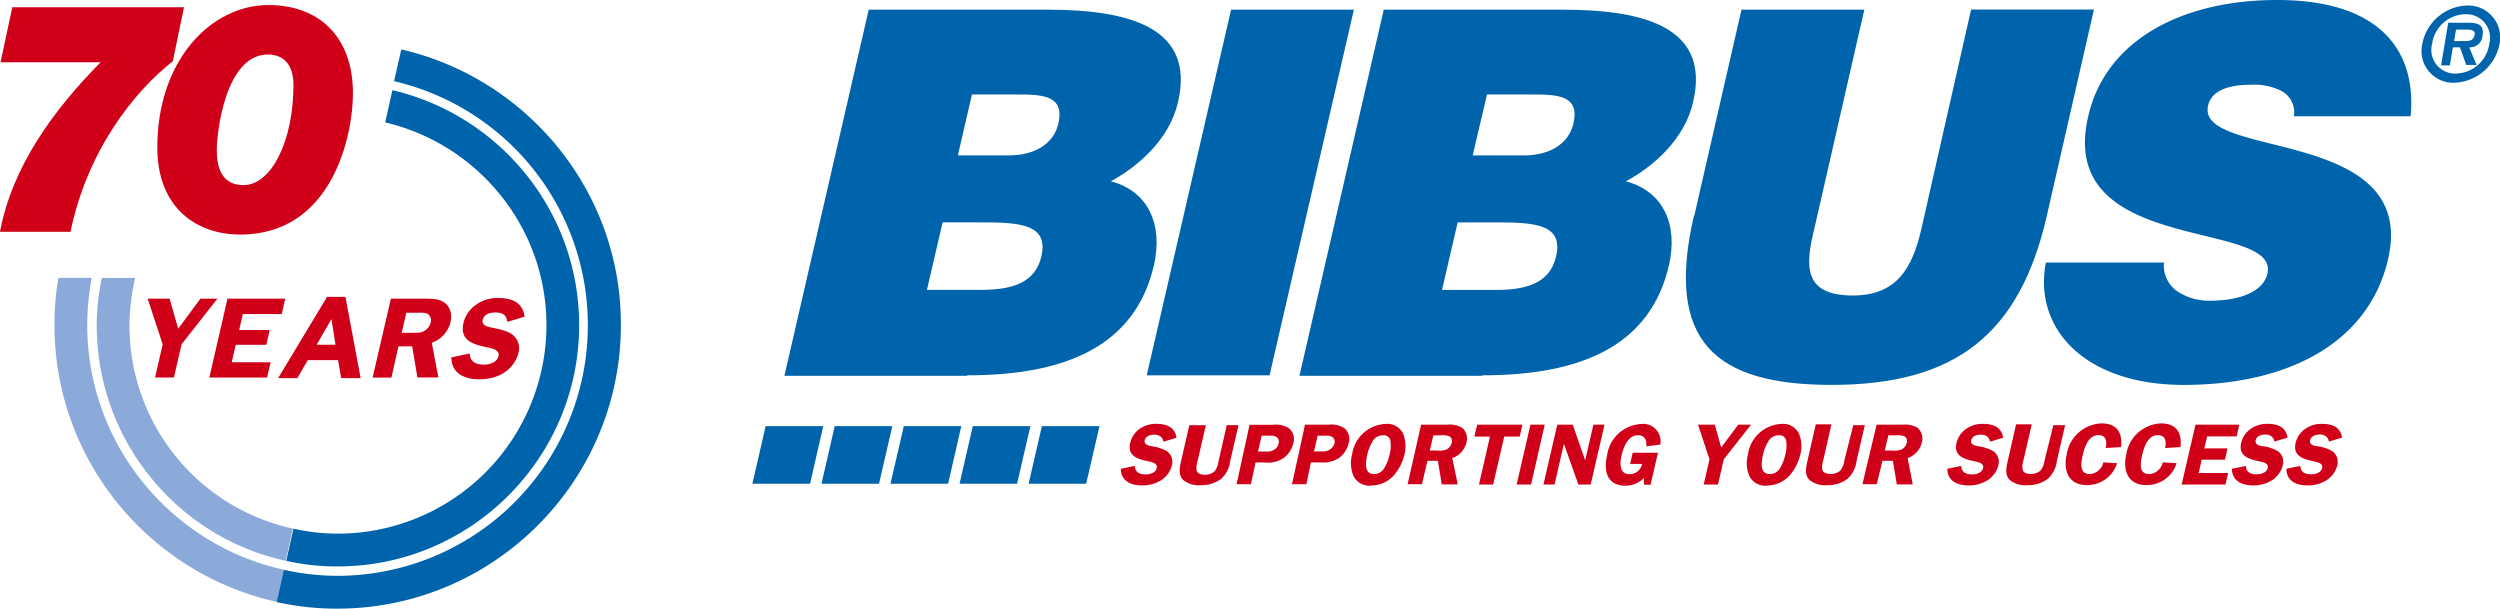 <svg id="Ebene_1" data-name="Ebene 1" xmlns="http://www.w3.org/2000/svg" viewBox="0 0 1276.45 310.76"><defs><style>.cls-1{fill:#d00018;}.cls-2{fill:#0064ad;}.cls-3{fill:#8caad9;}</style></defs><title>70-BIBUS</title><path class="cls-1" d="M600.7,223.59c-.72-5.31-4.76-7.18-10.25-7.18a14.29,14.29,0,0,0-8.44,2.47,12.06,12.06,0,0,0-4.94,7.18c-1.51,6.69,3.56,8.26,8.86,9.41,1.81.42,5.25.9,4.7,3.44s-3.56,3.32-5.67,3.32c-3.26,0-5.37-1.15-5.55-4.34l-7.12,1.45c0,6,4.82,8.5,10.73,8.5a17.73,17.73,0,0,0,9.65-2.53,12.84,12.84,0,0,0,5.67-7.66,6.75,6.75,0,0,0-2.47-7.24,21.11,21.11,0,0,0-7.6-2.53c-1.69-.3-4.34-.84-3.8-3.08s3-2.89,5-2.89,4.22,1,4.52,3.62l6.69-2"/><path class="cls-1" d="M632.36,217.08h-6l-4.22,18.51a10.55,10.55,0,0,1-2.05,5.13,7.36,7.36,0,0,1-4.88,1.69c-1.75,0-3.62-.42-4.22-2.05a10,10,0,0,1,.42-4.76l4.28-18.51h-8.44l-4.16,18.09c-.84,3.74-1.51,7.24,1,9.89a12.54,12.54,0,0,0,9,2.65,16.52,16.52,0,0,0,10.37-3.2,14.65,14.65,0,0,0,4.7-9.29l4.28-18.51"/><path class="cls-1" d="M642.31,230.53l1.87-8.08h4a6,6,0,0,1,3.86.84,3.26,3.26,0,0,1,.78,3.2,5.19,5.19,0,0,1-1.63,2.71,6.45,6.45,0,0,1-4.76,1.33h-4.1m-1.27,5.61h4.7a14.77,14.77,0,0,0,9.41-2.11,13,13,0,0,0,5.19-7.78,7.18,7.18,0,0,0-2.29-7.6A12.06,12.06,0,0,0,650,216.9H638l-6.63,30.33h7.3Z"/><path class="cls-1" d="M670.89,230.53l1.87-8.08h4a6,6,0,0,1,3.8.84,3.32,3.32,0,0,1,.78,3.2,5.25,5.25,0,0,1-1.81,2.65,6.45,6.45,0,0,1-4.82,1.33h-4.1m-1.27,5.61h4.7a14.77,14.77,0,0,0,9.41-2.11,13,13,0,0,0,5.19-7.78,7.12,7.12,0,0,0-2.29-7.6,12.06,12.06,0,0,0-8-1.75H666.3l-6.63,30.39H667Z"/><path class="cls-1" d="M706.1,222.27a3.38,3.38,0,0,1,3.84,2.83l0,.12a17.13,17.13,0,0,1-.48,6.93,22,22,0,0,1-2.41,6.39,6,6,0,0,1-5.49,3.5c-5.13,0-4.34-6-3.44-9.95a21.83,21.83,0,0,1,2.47-6.33,6,6,0,0,1,5.55-3.5m-6,25.63a15.56,15.56,0,0,0,11.52-5.19,24.9,24.9,0,0,0,5.43-10.61,17.31,17.31,0,0,0-.84-11,9,9,0,0,0-8.86-4.64,18.09,18.09,0,0,0-17.06,15.68,16.7,16.7,0,0,0,.78,11,9.11,9.11,0,0,0,9,4.82"/><path class="cls-1" d="M731.79,222.27h3.86a8.92,8.92,0,0,1,4.52.6,3,3,0,0,1,1.09,3.14,5.49,5.49,0,0,1-2.59,3.44,9.65,9.65,0,0,1-4.64.6h-4l1.81-7.78m-3,13h5.31l2,12.06h8.14L741.5,233.9a11.28,11.28,0,0,0,7.24-7.9,7.3,7.3,0,0,0-2.23-7.6,12.84,12.84,0,0,0-7.72-1.57H725.58l-6.87,30.39H726Z"/><polygon class="cls-1" points="777.32 216.84 754.22 216.84 752.77 222.93 760.74 222.93 755.13 247.41 762.36 247.41 768.03 222.93 775.93 222.93 777.32 216.84"/><polygon class="cls-1" points="788.71 216.84 781.42 216.84 774.36 247.41 781.72 247.41 788.71 216.84"/><polygon class="cls-1" points="819.23 216.84 813.56 216.84 809.4 234.81 809.28 234.81 803 216.84 795.11 216.84 788.05 247.41 793.72 247.41 798.42 226.91 798.6 226.91 805.9 247.41 812.17 247.41 819.23 216.84"/><path class="cls-1" d="M838.4,236.8a6.39,6.39,0,0,1-6.45,5.31c-5.13,0-4.94-5.61-4-9.59s3.2-10.31,8.38-10.31c3.5,0,4.58,2.59,4.22,5.67l7.18-.9a8.92,8.92,0,0,0-9.89-10.49,18.57,18.57,0,0,0-17.31,16c-1.87,8,0,15.5,9.41,15.5a13.08,13.08,0,0,0,9.47-4v3.5h3.32l3.8-16.34h-12.9l-1.33,5.73h6"/><polygon class="cls-1" points="894.06 216.84 887.49 216.84 878.8 228.48 875.55 216.84 866.98 216.84 872.83 234.51 869.88 247.41 877.17 247.41 880.13 234.51 894.06 216.84"/><path class="cls-1" d="M908.11,222.27A3.38,3.38,0,0,1,912,225.1l0,.12a17.12,17.12,0,0,1-.48,6.93,22.13,22.13,0,0,1-2.41,6.39,6,6,0,0,1-5.49,3.5c-5.19,0-4.34-6-3.44-9.95a22.13,22.13,0,0,1,2.47-6.33,6,6,0,0,1,5.55-3.5m-6,25.63a15.62,15.62,0,0,0,11.58-5.19,25,25,0,0,0,5.43-10.61,16.82,16.82,0,0,0-.84-11,9,9,0,0,0-8.86-4.64,18.09,18.09,0,0,0-17.06,15.68,16.64,16.64,0,0,0,.78,11,9.11,9.11,0,0,0,9,4.82"/><path class="cls-1" d="M952.25,217.08h-6l-4.58,18.09a10.31,10.31,0,0,1-2.05,5.13,7.42,7.42,0,0,1-4.94,1.69c-1.75,0-3.62-.42-4.22-2.05a10.07,10.07,0,0,1,.42-4.76l4.22-18.51h-8l-4.22,18.51c-.84,3.74-1.57,7.24,1,9.89a12.54,12.54,0,0,0,9,2.65,16.46,16.46,0,0,0,10.37-3.2,14.71,14.71,0,0,0,4.7-9.29l4.28-18.51"/><path class="cls-1" d="M964.25,222.27H968a9,9,0,0,1,4.58.6,3,3,0,0,1,1,3.14,5.37,5.37,0,0,1-2.59,3.44,9.59,9.59,0,0,1-4.64.6h-4l1.81-7.78m-3,13h5.31l2,12.06h8.14L974,233.9a11.28,11.28,0,0,0,7.24-7.9,7.24,7.24,0,0,0-2.23-7.6,12.72,12.72,0,0,0-7.66-1.57H958.16l-7.24,30.39h7.3Z"/><path class="cls-1" d="M1022.74,223.59c-.72-5.31-4.76-7.18-10.25-7.18a14.17,14.17,0,0,0-8.44,2.47,12.06,12.06,0,0,0-5.07,7.18c-1.57,6.69,3.56,8.26,8.86,9.41,1.81.42,5.25.9,4.7,3.44s-3.5,3.32-5.61,3.32c-3.26,0-5.37-1.15-5.55-4.34l-7.12,1.45c0,6,4.82,8.5,10.73,8.5a17.67,17.67,0,0,0,9.65-2.53,12.9,12.9,0,0,0,5.67-7.66,6.75,6.75,0,0,0-2.47-7.24,21.11,21.11,0,0,0-7.6-2.53c-1.69-.3-4.34-.84-3.8-3.08s3-2.89,5-2.89,4.28,1,4.58,3.62l6.69-2"/><path class="cls-1" d="M1054.4,217.08h-6l-4.52,18.09a10.73,10.73,0,0,1-2.05,5.13,7.42,7.42,0,0,1-4.88,1.69c-1.81,0-3.62-.42-4.22-2.05a10.07,10.07,0,0,1,.36-4.76l4.28-18.51h-8l-4.22,18.51c-.84,3.74-1.57,7.24,1,9.89a12.54,12.54,0,0,0,9,2.65,16.4,16.4,0,0,0,10.37-3.2,14.71,14.71,0,0,0,4.7-9.29l4.28-18.51"/><path class="cls-1" d="M1082.92,228.24c.9-7.36-2.11-12.06-9.95-12.06a18.69,18.69,0,0,0-17.73,15.74c-1.93,8.32.9,15.74,10.19,15.74a15.86,15.86,0,0,0,15.5-11.16l-7-.42a7.72,7.72,0,0,1-6.75,6c-5.49,0-4.76-5.37-3.8-9.59s2.89-10.31,8-10.31c4,0,4.46,3.14,3.74,6.57l7.78-.48"/><path class="cls-1" d="M1113.31,228.24c.84-7.36-2.11-12.06-10-12.06a18.69,18.69,0,0,0-17.67,15.74c-1.93,8.32.9,15.74,10.19,15.74a15.86,15.86,0,0,0,15.5-11.16l-7.06-.42a7.72,7.72,0,0,1-6.75,6c-5.55,0-4.76-5.37-3.8-9.59s2.89-10.31,8-10.31c4,0,4.46,3.14,3.74,6.57l7.78-.48"/><polygon class="cls-1" points="1142.01 222.81 1143.34 216.84 1120.97 216.84 1113.91 247.41 1136.28 247.41 1137.67 241.5 1122.6 241.5 1124.16 234.69 1136.04 234.69 1137.31 228.96 1125.49 228.96 1126.94 222.81 1142.01 222.81"/><path class="cls-1" d="M1168,223.59c-.72-5.31-4.7-7.18-10.25-7.18a14.29,14.29,0,0,0-8.44,2.47,12.06,12.06,0,0,0-5,7.18c-1.51,6.69,3.56,8.26,8.86,9.41,1.81.42,5.31.9,4.7,3.44s-3.56,3.26-5.61,3.26c-3.26,0-5.37-1.09-5.55-4.28l-7.12,1.45c0,6,4.82,8.5,10.67,8.5a17.73,17.73,0,0,0,9.65-2.53,12.84,12.84,0,0,0,5.61-7.66,6.69,6.69,0,0,0-2.41-7.24,21.1,21.1,0,0,0-7.6-2.59c-1.69,0-4.34-.84-3.8-3.08s3-2.89,4.94-2.89,4.28,1,4.58,3.62l6.69-2"/><path class="cls-1" d="M1195.8,223.59c-.66-5.31-4.7-7.18-10.19-7.18a14.23,14.23,0,0,0-8.44,2.47,12.06,12.06,0,0,0-5.07,7.18c-1.51,6.69,3.62,8.26,8.86,9.41,1.81.42,5.25.9,4.7,3.44s-3.56,3.26-5.61,3.26c-3.26,0-5.37-1.09-5.55-4.28l-7.12,1.45c0,6,4.76,8.5,10.67,8.5a17.67,17.67,0,0,0,9.65-2.53,12.9,12.9,0,0,0,5.67-7.66,6.75,6.75,0,0,0-2.47-7.24,21.1,21.1,0,0,0-7.6-2.59c-1.69,0-4.34-.84-3.8-3.08s3-2.89,5-2.89,4.22,1,4.58,3.62l6.63-2"/><polygon class="cls-2" points="390.92 217.56 420.34 217.56 413.59 246.99 384.16 246.99 390.92 217.56"/><polygon class="cls-2" points="426.19 217.56 455.62 217.56 448.8 246.99 419.44 246.99 426.19 217.56"/><polygon class="cls-2" points="461.47 217.56 490.83 217.56 484.08 246.99 454.65 246.99 461.47 217.56"/><polygon class="cls-2" points="496.68 217.56 526.11 217.56 519.29 246.99 489.93 246.99 496.68 217.56"/><polygon class="cls-2" points="531.96 217.56 561.38 217.56 554.57 246.99 525.2 246.99 531.96 217.56"/><polygon class="cls-2" points="648.22 191.63 691.27 4.95 628.56 4.95 585.5 191.63 648.22 191.63"/><path class="cls-2" d="M864.87,110.17c-14.83,64.34,11,86.35,70.31,86.35,63.56,0,96-26.17,109.81-86L1069.11,4.88H1006.4l-25.33,111.8c-4.64,20.2-12.54,34.19-35.09,34.19-25.75,0-24.12-15.8-19.6-34.19L951.89,4.94H889.17L865.05,110.23"/><path class="cls-2" d="M1230.83,59.09c3-32.68-15.08-59.09-68.2-59.09-47.88,0-87.56,20-96.48,59.64-16.46,71.27,98.11,51.86,91.54,80.14-2.05,8.8-13.51,13.75-29.19,13.75a29.37,29.37,0,0,1-16.7-4.7,16.1,16.1,0,0,1-6.93-14.77h-60.3c-6.45,33.71,19.9,62.47,70.37,62.47,52.64,0,94.43-21,104.38-64.28,15.68-68-98.41-50.59-91.9-78.39,1.57-6.75,8.56-10.61,22.37-10.61a30.63,30.63,0,0,1,15.44,3.38,12.42,12.42,0,0,1,6,12.72h59.52"/><path class="cls-2" d="M756.82,191.63c49.69,0,85.75-14.53,95.33-56.26,4.64-20.2-2.47-37.57-22-42.81,14-7.48,30.15-21.53,34.37-40.7,8.56-37.08-23.46-46.91-66.33-46.91H706.52L663.47,191.87h93.28M764,113.54c19.9,0,34.31,1,30.51,17.37-3.2,14-15.62,17.13-31.05,17.13h-27.2l8-34.49Zm17.31-65.3c13.27,0,25.45,0,22.07,14.77-2.53,10.91-12.78,16.34-25.27,16.34H751.93l7.3-31.11Z"/><path class="cls-2" d="M493.79,191.63c49.69,0,85.75-14.53,95.39-56.26,4.64-20.2-2.47-37.63-22-42.81C581.1,85,597.32,71,601.54,51.86,610,14.77,578,4.94,534.85,4.94H443.56L400.5,191.87h93.28M518.27,48.24c13.33,0,25.45,0,22.13,14.77-2.47,10.91-12.78,16.34-25.33,16.34h-26l7.18-31.11Zm-17.13,65.3c19.9,0,34.31,1,30.57,17.37C528.46,144.9,516,148,500.66,148H473.28l8-34.49Z"/><path class="cls-2" d="M1253,21.11l1-6h4.88c2.05,0,5.19,0,4.64,2.65s-2.23,3.2-4.58,3.2h-6m7.78,3.2a6.39,6.39,0,0,0,6.81-5.95v-.08c.84-5-1.63-6.51-7.18-6.51H1250l-3.62,21.77h4.46l1.57-9.23H1256l3.2,9h5.31Zm-6.87,13.39a12.06,12.06,0,0,1-12.06-15.14,17.43,17.43,0,0,1,17.13-15.14,12.06,12.06,0,0,1,12.06,15.14,17.55,17.55,0,0,1-17.13,15.14m-.78,4.7a24.42,24.42,0,0,0,23.16-19.84,16.34,16.34,0,0,0-16.34-19.6,24.12,24.12,0,0,0-23.16,19.84,16.22,16.22,0,0,0,16.46,19.6"/><path class="cls-1" d="M88.26,31.23C68.39,46.84,44.55,76.92,36,118.35H0C6.24,84.87,27.53,55.92,51.36,31.8H.28l6-28.09H93.93Z"/><path class="cls-1" d="M137.07,2.57c25.54,0,43.14,15.89,43.14,45.12,0,21-10.22,72.08-57.61,72.08-21,0-42.28-12.49-42.28-44.55C80.31,30.67,107.84,2.57,137.07,2.57ZM124.3,94.52c14.47,0,25.54-23,25.54-51.08,0-10.5-5.11-15.61-13.05-15.61-21.57,0-26.11,39.45-26.11,48.81C110.68,84.58,112.66,94.52,124.3,94.52Z"/><path class="cls-2" d="M279,166A106.46,106.46,0,0,1,172.54,272.45a99.42,99.42,0,0,1-22.7-2.55l-3.69,16.46a115.74,115.74,0,0,0,26.39,2.84c67.82,0,123.16-55.34,123.16-123.16,0-58.46-40.86-107.27-95.35-120l-3.69,16.46C243.77,73.52,279,115.8,279,166"/><path class="cls-2" d="M204.89,25.27,201.2,41.45A127.94,127.94,0,0,1,172.26,294a125.91,125.91,0,0,1-27.53-3.12L141,307.35a140.32,140.32,0,0,0,31.22,3.41C252,310.76,317,245.77,317,166c.28-68.39-48-126-112.09-140.76"/><path class="cls-3" d="M27.81,166c0,69,48.53,126.85,113.51,141.32L145,290.89C87.69,278.41,44.55,227,44.55,166a133.74,133.74,0,0,1,2.27-24.12h-17a136.11,136.11,0,0,0-2,24.12"/><path class="cls-3" d="M145.86,286.35l3.69-16.46A106,106,0,0,1,66.12,166,112.21,112.21,0,0,1,69,141.91h-17A114.14,114.14,0,0,0,49.38,166c0,59,41.43,108.41,96.49,120.32"/><path class="cls-1" d="M183.54,192.58H174.6L173,183.38H156.86l-5.34,9.21h-8.64l24.39-40.52h8.65Zm-11.66-16-2.38-15-8.67,15Z"/><path class="cls-1" d="M184.14,193.08H174.2l-1.58-9.21H157.13l-5.3,9.21H142l25-41.52h9.37Zm-9.08-1h7.89l-7.43-39.53h-7.95l-23.84,39.53h7.52l5.3-9.21h16.89ZM172.47,177H160l9.8-17Zm-10.78-1h9.61l-2.08-13.08Z"/><polygon class="cls-1" points="111 152.51 102.34 152.51 90.98 167.83 86.61 152.51 75.4 152.51 83.06 175.8 79.17 192.77 88.79 192.77 92.7 175.8 111 152.51"/><polygon class="cls-1" points="143.84 160.34 145.63 152.51 116.15 152.51 106.88 192.77 136.36 192.77 138.19 184.97 118.32 184.97 120.36 176.06 136 176.06 137.71 168.5 122.14 168.5 123.97 160.34 143.84 160.34"/><path class="cls-1" d="M207.55,159.67h5c1.82,0,4.63-.23,6,.77a3.88,3.88,0,0,1,1.37,4.09,7.07,7.07,0,0,1-3.44,4.55c-2,1-4.11.83-6.1.83h-5.29l2.37-10.26m-4,17.19h7l2.65,15.89h10.72L220.45,175A14.9,14.9,0,0,0,230,164.59c.9-4-.06-7.86-3-10s-6.44-2.08-10.12-2.08H199.57l-9.32,40.27h9.6Z"/><path class="cls-1" d="M267.84,161.63c-.91-7-6.23-9.48-13.47-9.48a18.87,18.87,0,0,0-11.1,3.28,15.79,15.79,0,0,0-6.63,9.46c-2,8.84,4.71,10.93,11.7,12.37,2.41.56,7,1.19,6.18,4.56s-4.67,4.33-7.42,4.33c-4.29,0-7.08-1.46-7.28-5.67l-9.36,2c0,7.87,6.32,11.17,14.07,11.17,4.15,0,8.85-.76,12.74-3.31a16.89,16.89,0,0,0,7.42-10.06,8.83,8.83,0,0,0-3.22-9.55c-2.46-1.86-6.75-2.68-10-3.39-2.25-.4-5.7-1.09-5-4,.7-3.12,4-3.79,6.56-3.79,3.67,0,5.6,1.37,6,4.81l8.78-2.64"/></svg>